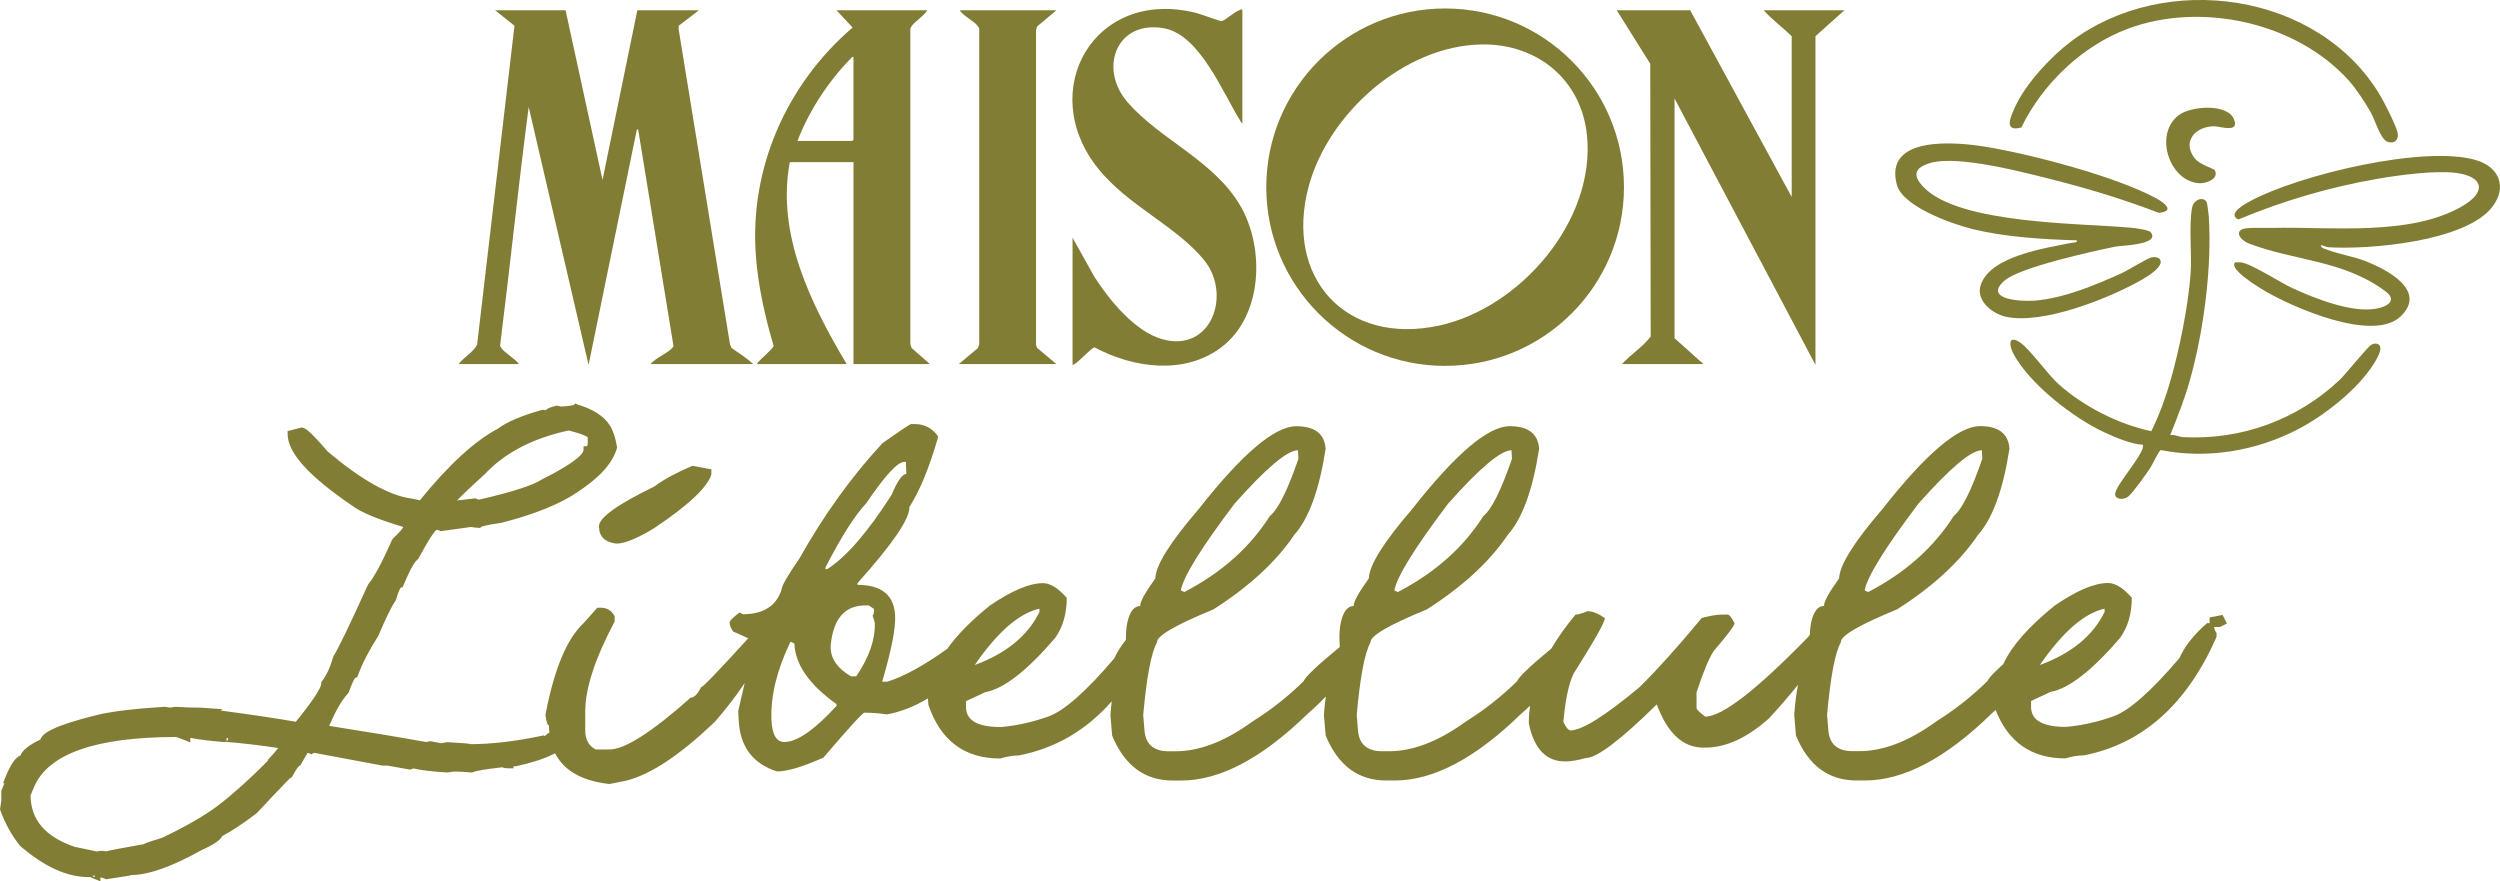 <svg xmlns="http://www.w3.org/2000/svg" id="Calque_1" data-name="Calque 1" viewBox="0 0 752.46 265.28"><defs><style> .cls-1 { fill: #827d35; } </style></defs><path class="cls-1" d="M496.85,101.28c-2.4,3.14-5.99,5.36-8.68,8.3h24.53l-8.69-7.79V29.65l42.42,80.18V10.89l8.69-7.79h-24.28c2.55,2.84,5.68,5.14,8.43,7.79v48.39l-30.54-56.18h-22.11l10.08,16.1.13,82.08Z"></path><path class="cls-1" d="M434.96,110.12c29.73,0,53.83-24.08,53.83-53.79S464.69,2.55,434.96,2.55s-53.83,24.08-53.83,53.79,24.1,53.79,53.83,53.79ZM393.89,56.11c5.91-21.98,28.76-42.38,52.07-42.73,16.72-.25,30.01,10.56,31.7,27.42,2.57,25.62-20.04,51.85-44.43,57.17-28.1,6.13-46.74-14.35-39.34-41.86Z"></path><path class="cls-1" d="M362.43,78.31c8.35,10.24,2.23,27.91-12.57,23.8-8.31-2.31-16.01-11.86-20.5-18.85l-6.54-11.72v38.31c.64-.17,1.4-.85,1.91-1.28.78-.66,4.03-3.94,4.65-4.03,11.69,6.23,27.12,8.44,38.28-.06,12.35-9.4,13.06-29.58,5.8-42.3-7.86-13.78-24.22-20.06-34.04-31.36-8.99-10.34-3.21-24.98,11.06-22.28,10.74,2.03,17.63,19.59,22.89,27.94.14.23.24.57.56.59V2.84c-1.8.02-4.9,3.28-6.3,3.51-.4.06-6.44-2.17-7.64-2.47-30.8-7.69-48.21,23.51-29.49,46.83,9.01,11.23,23.58,17.35,31.93,27.59Z"></path><path class="cls-1" d="M150.81,104.62c-.15-.25-.3-.46-.27-.78,3.01-23.85,5.46-47.82,8.59-71.63l18.02,77.63,14.56-70.99.39.25,10.6,64.99c.01.32-.2.45-.38.65-1.48,1.64-5,2.98-6.52,4.84h30.92c-1.96-1.82-4.32-3.29-6.53-4.84l-.47-1.07-15.46-94.87.02-1.06,6.08-4.65h-18.53l-10.48,51.07-11.12-51.07h-21.21l5.83,4.65-11.25,96.04c-1.32,2.37-3.93,3.67-5.57,5.8h18.15c-1.03-1.59-4.55-3.54-5.38-4.97Z"></path><path class="cls-1" d="M227.5,77.02c.71,9.17,2.75,18.3,5.35,27.08-.04.82-4.51,4.36-5.1,5.48h27.09c-10.74-18.03-21.21-39.11-17.12-60.78h19.17v60.78h23l-5.51-4.83-.38-1.15V8.83c-.03-.31.11-.52.26-.77.82-1.43,3.94-3.33,4.87-4.97h-27.35l4.84,5.2c-19.83,16.96-31.13,42.42-29.11,68.73ZM256.88,17.14v24.9s-.36.38-.38.38h-16.48c3.56-9.19,9.23-17.83,16.11-24.89.24-.25.33-.48.76-.39Z"></path><path class="cls-1" d="M288.57,109.58h29.39l-5.77-4.83-.37-.9V9.08s.38-1.15.38-1.15l5.77-4.84h-29.13c1.06,1.73,4.51,3.32,5.51,4.84.19.29.44.47.38.9v94.77s-.38,1.15-.38,1.15l-5.77,4.83Z"></path><path class="cls-1" d="M665.06,185.87v1.69h-.78c-3.9,3.38-6.68,6.9-8.33,10.54-8.5,9.98-15.11,15.81-19.84,17.5-4.73,1.69-9.48,2.75-14.25,3.18-7.02,0-10.54-1.99-10.54-5.98v-1.82l5.86-2.73c5.47-.96,12.44-6.38,20.95-16.26,2.34-3.3,3.51-7.33,3.51-12.1-2.6-2.95-4.99-4.42-7.16-4.42-4.08,0-9.41,2.26-16,6.76-7.95,6.41-13.09,12.28-15.5,17.63-2.82,2.53-4.44,4.25-4.8,5.14-4.68,4.6-9.8,8.63-15.35,12.1-8.24,5.99-15.96,8.98-23.16,8.98h-2.08c-4.51,0-6.94-2.09-7.28-6.24l-.39-4.68c1.04-11.54,2.43-18.82,4.16-21.86-.18-1.91,5.47-5.2,16.91-9.89,10.75-6.85,18.87-14.31,24.33-22.38,4.42-4.94,7.59-13.62,9.5-26.02-.35-4.51-3.3-6.76-8.85-6.76-6.51,0-16.31,8.32-29.4,24.98-8.58,9.98-12.92,16.91-13.01,20.82-3.12,4.34-4.64,7.11-4.55,8.32-1.56,0-2.73,1.19-3.51,3.58-.47,1.42-.71,3.15-.77,5.12-.18.23-.35.42-.53.67-15.53,15.96-25.85,23.94-30.97,23.94-1.73-1.3-2.6-2.17-2.6-2.6v-4.68c2.08-6.33,3.82-10.49,5.2-12.49,4.17-4.86,6.24-7.63,6.24-8.33-.86-1.73-1.56-2.6-2.08-2.6h-1.57c-1.73,0-3.81.35-6.24,1.04-7.11,8.59-13.36,15.53-18.73,20.82-10.41,8.67-17.35,13.01-20.82,13.01-.69-.18-1.38-1.05-2.08-2.6.61-6.77,1.65-11.63,3.12-14.57,6.25-9.89,9.37-15.44,9.37-16.65-1.99-1.38-3.73-2.08-5.2-2.08-1.73.69-2.95,1.04-3.64,1.04-2.89,3.45-5.28,6.85-7.28,10.22-6.28,5.17-9.73,8.46-10.3,9.81-4.68,4.6-9.8,8.63-15.35,12.1-8.24,5.99-15.96,8.98-23.16,8.98h-2.09c-4.51,0-6.94-2.09-7.28-6.24l-.39-4.68c1.04-11.54,2.43-18.82,4.17-21.86-.18-1.91,5.46-5.2,16.91-9.89,10.75-6.85,18.87-14.31,24.33-22.38,4.42-4.94,7.59-13.62,9.5-26.02-.35-4.51-3.3-6.76-8.85-6.76-6.51,0-16.31,8.32-29.4,24.98-8.59,9.98-12.92,16.91-13.01,20.82-3.12,4.34-4.64,7.11-4.55,8.32-1.56,0-2.73,1.19-3.51,3.58-.74,2.24-.95,5.18-.69,8.76-6.66,5.45-10.31,8.91-10.89,10.3-4.68,4.6-9.8,8.63-15.35,12.1-8.24,5.99-15.96,8.98-23.16,8.98h-2.09c-4.51,0-6.94-2.09-7.28-6.24l-.39-4.68c1.04-11.54,2.43-18.82,4.16-21.86-.17-1.91,5.47-5.2,16.92-9.89,10.75-6.85,18.87-14.31,24.33-22.38,4.42-4.94,7.59-13.62,9.5-26.02-.35-4.51-3.3-6.76-8.85-6.76-6.51,0-16.31,8.32-29.4,24.98-8.59,9.98-12.92,16.91-13.01,20.82-3.12,4.34-4.64,7.11-4.55,8.32-1.56,0-2.73,1.19-3.51,3.58-.58,1.78-.85,3.98-.8,6.6-1.46,1.82-2.64,3.67-3.49,5.56-8.5,9.98-15.11,15.81-19.84,17.5-4.73,1.69-9.48,2.75-14.25,3.18-7.02,0-10.54-1.99-10.54-5.98v-1.82l5.86-2.73c5.47-.96,12.44-6.38,20.95-16.26,2.34-3.3,3.51-7.33,3.51-12.1-2.6-2.95-4.99-4.42-7.16-4.42-4.08,0-9.41,2.26-16,6.76-5.72,4.61-9.95,8.93-12.8,13-6.92,4.96-12.94,8.28-18.04,9.9h-1.56c2.78-9.45,4.08-16.04,3.9-19.78-.26-6.24-4.03-9.37-11.32-9.37v-.52c10.58-11.79,15.78-19.43,15.61-22.9,3.04-4.68,5.9-11.62,8.59-20.82v-.52c-1.73-2.43-4.08-3.64-7.03-3.64h-1.04c-.44.09-3.3,2-8.58,5.72-9.28,9.98-17.65,21.6-25.11,34.87-3.55,5.12-5.33,8.24-5.33,9.37-1.65,4.85-5.5,7.28-11.58,7.28l-1.04-.52c-2.08,1.56-3.08,2.6-2.99,3.12,0,.61.35,1.48,1.04,2.6,2.06.88,3.6,1.58,4.66,2.09-.08.05-.16.12-.24.12-8.85,9.72-13.53,14.57-14.05,14.57-1.04,2.08-2.09,3.12-3.12,3.12-11.71,10.41-19.86,15.61-24.46,15.61h-4.16c-2.09-1.13-3.12-3.04-3.12-5.72v-5.73c0-6.93,2.95-15.96,8.85-27.06v-1.56c-.87-1.73-2.26-2.6-4.17-2.6h-1.04l-4.17,4.68c-5.03,4.68-8.85,13.88-11.45,27.59.26,2.08.61,3.12,1.04,3.12,0,.76.1,1.44.17,2.15-.47.27-.93.62-1.37,1.1l-.32-.23-.5.11c-7.9,1.67-15.12,2.53-21.45,2.55-.71-.2-2.4-.36-7.17-.6l-1.83.32-3.22-.63-1.25.27c-7.21-1.31-17.01-2.95-29.19-4.87l.1-.23c1.89-4.41,3.75-7.61,5.55-9.51l.25-.41c1.33-3.77,2-4.32,1.94-4.32l.6-.15.21-.58c1.33-3.63,3.35-7.55,6.11-11.84,2.26-5.34,4.01-8.91,5.2-10.61l.16-.34c.76-2.58,1.26-3.43,1.46-3.69h.51l.3-.71c2.52-6.04,3.7-7.29,4.09-7.55l.38-.42c3.67-6.81,4.99-8.3,5.39-8.62h.42s.15,0,.49.2l.34.19,9.18-1.27c1.02.17,1.8.25,2.32.25l.39.07.34-.34c.13-.08,1.04-.51,6.3-1.28,9.91-2.56,17.55-5.66,22.71-9.2,6.69-4.4,10.57-8.7,11.84-13.16l.07-.25-.04-.26c-.44-2.69-1.15-4.84-2.12-6.38-1.81-2.84-5.13-4.97-9.88-6.35l-.5-.31-.49.48c-.1.05-.72.28-3.7.48l-1.43-.28-.25.06c-1.51.36-2.49.77-3.08,1.31l-.9-.12-.23.06c-6.08,1.68-10.57,3.6-13.19,5.59-6.98,3.67-14.89,10.93-23.53,21.58l-2.49-.5c-6.67-.85-15.21-5.66-25.26-14.15-5.73-6.69-7-7.24-7.89-7.24l-4.18,1.07v.9c0,5.61,6.35,12.66,19.36,21.51,2.69,2.04,7.75,4.15,15.45,6.46-.28.54-1.04,1.6-3.1,3.46l-.28.4c-2.9,6.62-5.3,11.1-7.11,13.31l-.16.26c-5.57,12.25-9.03,19.42-10.29,21.31l-.15.33c-.84,3.03-1.97,5.5-3.36,7.33l-.24.31v.39c0,.66-.76,3.1-7.65,11.52-5.86-1.02-13.48-2.16-22.71-3.39l.76-.38-6.78-.48h-.97c-1.77,0-3.86-.09-6.47-.25l-1.69.24-1.59-.25c-9.37.59-16.27,1.44-20.53,2.51-13.09,3.24-16.31,5.47-16.91,7.35-3.52,1.72-5.43,3.24-5.99,4.79-1.56.62-3.02,2.77-4.61,6.75l-.64,1.6h.43c-.24.56-.52,1.23-.85,2.03l-.09.21v2.99S0,243.6,0,243.6l.1.27c1.45,4,3.4,7.54,5.92,10.69,7.17,6.26,14.12,9.43,20.65,9.43h.48l3.08,1.3v-1.2c.53.08.98.22,1.34.4l.33.16.36-.05c4.85-.72,6.64-1.02,7.38-1.23,5.19-.06,12.08-2.52,20.97-7.47,4.39-1.99,5.83-3.26,6.27-4.25,2.71-1.41,6.14-3.67,10.34-6.84,8.24-8.82,10.05-10.56,10.17-10.7l.44-.15.22-.41c1.36-2.57,1.99-3.01,2.1-3.07l.3-.16.16-.3c1.16-2.14,1.74-3.06,2.01-3.45.12.03.3.09.53.21l.52.26.88-.45,20.55,3.84h1.38v-.02l6.9,1.23,1.12-.34c2.42.57,5.74.96,10.11,1.2h.16s.15-.02.15-.02c.74-.16,1.47-.24,2.15-.24h.36c1.08,0,2.53.09,4.32.26l.27.03.26-.1c.85-.33,3.08-.86,8.86-1.49.54.22,1.26.32,2.26.32h1.16v-.63h.77c4.49-.97,8.28-2.19,11.14-3.6.22-.08.41-.2.62-.29,2.62,5.18,8.02,8.3,16.33,9.24l5.2-1.04c7.37-1.91,16.22-7.81,26.55-17.7,3.44-3.95,6.42-7.82,8.96-11.63l-1.94,8.38.13,2.6c.35,8.07,4.21,13.27,11.58,15.61,3.03,0,7.67-1.39,13.92-4.16,7.72-9.02,11.84-13.53,12.36-13.53,2.26,0,4.51.18,6.77.52,4.24-.79,8.34-2.41,12.33-4.82l.16,1.96c3.64,10.75,10.84,16.13,21.6,16.13,1.99-.61,3.86-.91,5.59-.91,11.03-2.16,20.35-7.6,27.98-16.3-.15,1.3-.29,2.64-.4,4.07l.52,6.24c3.73,9.02,9.8,13.53,18.21,13.53h2.6c11.62,0,24.28-6.68,37.99-20.04,2.01-1.72,3.83-3.48,5.52-5.26-.23,1.73-.43,3.55-.58,5.52l.53,6.24c3.73,9.02,9.8,13.53,18.21,13.53h2.6c11.62,0,24.28-6.68,37.99-20.04.95-.81,1.84-1.64,2.72-2.47-.22,1.61-.37,3.22-.37,4.81v.52c1.56,7.63,5.2,11.45,10.93,11.45,1.73,0,3.82-.35,6.24-1.04,3.29,0,10.41-5.37,21.34-16.13,3.21,8.67,7.89,13.01,14.05,13.01h.52c6.25,0,12.66-2.95,19.26-8.85,3.26-3.54,6.13-6.88,8.67-10.06-.49,2.66-.88,5.66-1.13,9.02l.52,6.24c3.73,9.02,9.8,13.53,18.21,13.53h2.61c11.62,0,24.28-6.68,37.99-20.04.45-.39.85-.78,1.29-1.17,3.8,9.67,10.76,14.57,20.97,14.57,1.99-.61,3.86-.91,5.59-.91,17.69-3.47,31.01-15.36,39.94-35.65v-1.17c-.39-.51-.61-1.14-.75-1.82h1.79l2.08-1.04-1.3-2.6-3.9.78ZM633.71,183.14c-.26,0-.35.18-.26.52v.52c-3.51,7.19-10.02,12.5-19.48,15.98,6.92-10.05,13.5-15.74,19.74-17.02ZM577.37,151.65c9.54-10.75,15.91-16.13,19.13-16.13l.13,2.6c-3.3,9.54-6.16,15.27-8.59,17.18-5.99,9.46-14.57,17.09-25.76,22.9l-1.04-.52c.78-4.16,6.16-12.83,16.13-26.02ZM435.81,151.65c9.54-10.75,15.91-16.13,19.13-16.13l.13,2.6c-3.3,9.54-6.16,15.27-8.59,17.18-5.99,9.46-14.57,17.09-25.76,22.9l-1.04-.52c.78-4.16,6.16-12.83,16.13-26.02ZM371.54,151.65c9.54-10.75,15.91-16.13,19.13-16.13l.13,2.6c-3.3,9.54-6.16,15.27-8.59,17.18-5.99,9.46-14.57,17.09-25.76,22.9l-1.04-.52c.78-4.16,6.16-12.83,16.13-26.02ZM313.12,183.14c-.26,0-.35.18-.26.52v.52c-3.51,7.19-10.03,12.5-19.48,15.98,6.92-10.05,13.5-15.74,19.74-17.02ZM145.81,142.83c5.9-6.41,14.42-10.87,25.06-13.2l.42-.04c4.12,1.05,5.3,1.77,5.6,2v2.32c-.13.21-.23.34-.3.4h-.95v1.16c0,.6-.9,3.02-12.6,8.87-2.83,1.82-9.25,3.85-18.81,6.03-.27,0-.51-.07-.75-.2l-.33-.19-5.58.65c1.35-1.42,3.8-3.8,8.22-7.8ZM68.2,222.15c.17.01.35.04.52.05-.06.53-.46.84-.52.87v-.93ZM28.52,263.99c-.32,0-.61-.3-.63-.45h.63v.45ZM80.93,228.39l-.32.34v.26c-5.32,5.39-10.32,9.89-14.9,13.39-3.95,3.02-9.67,6.32-16.85,9.75-3.34,1.02-4.92,1.55-5.67,1.97-6.63,1.18-9.78,1.74-11.28,2.16-.68-.17-.99-.19-1.17-.19-.62,0-1.12.07-1.54.22l-6.69-1.4c-8.87-3.01-13.23-8.09-13.32-15.52l1.06-2.46c4.16-10,18.55-15.08,42.69-15.08.08,0,.57.11,2.75.98l1.6.65v-1.38c2.14.45,5.44.86,10.01,1.26l.29.02.2-.09c5.2.42,10.55,1.05,15.93,1.87-.69.93-1.62,2.01-2.79,3.24ZM248.46,170.78c4.77-9.28,8.85-15.7,12.23-19.26,5.64-8.32,9.46-12.49,11.45-12.49h.52l.13,3.64c-1.21,0-2.69,2.08-4.42,6.24-7.2,11.28-13.66,18.74-19.38,22.38h-.53v-.52ZM236.1,223.34c-2.43,0-3.73-2.26-3.91-6.77-.26-7.11,1.64-14.92,5.73-23.42l1.17.52c.26,6.33,4.47,12.4,12.62,18.21l.13.52c-6.68,7.29-11.93,10.93-15.74,10.93ZM257.7,203.56h-1.56c-3.9-2.26-5.94-5.03-6.11-8.33v-1.04c.78-7.98,4.25-11.97,10.41-11.97h1.04l1.56,1.04c.09.78-.04,1.47-.39,2.08l.65,2.08c.17,5.03-1.69,10.41-5.59,16.14Z"></path><path class="cls-1" d="M180.29,158.41c0,3.04,1.73,4.77,5.2,5.21,2.51,0,6.33-1.56,11.45-4.68,10.23-6.85,15.96-12.23,17.17-16.14v-1.56c-.18,0-2.08-.35-5.73-1.04-4.86,2.08-8.67,4.16-11.45,6.24-11.1,5.38-16.65,9.37-16.65,11.97Z"></path><path class="cls-1" d="M593.35,68.88c10.16,2.47,21.34,3.16,31.78,3.46.11.76-.98.62-1.55.73-7.77,1.6-24.69,3.94-27.46,12.84-1.4,4.51,3.43,8.46,7.46,9.39,11.24,2.57,31.65-5.64,41.51-11.35,1.28-.74,7.22-4.38,4.61-6.27-.71-.39-1.46-.33-2.22-.18-1.17.23-7.02,3.89-9.01,4.78-7.88,3.56-17.17,7.43-25.85,8.19-4.01.35-15.92-.22-9.29-6.02,4.57-3.99,26.56-8.83,33.45-10.24,1.59-.32,13.62-.51,10.54-4.32-.58-.71-4.66-1.24-5.93-1.35-14.9-1.4-51.67-.98-62.46-12.25-3.45-3.6-2.62-5.83,2.02-7.22,8.48-2.54,29.24,3.05,38.4,5.39,10.3,2.64,20.49,5.79,30.41,9.6,5-.46,1.72-3.02-.76-4.36-12.1-6.59-37.64-13.28-51.44-15.54-8.68-1.42-30.69-3.53-26.63,11.48,1.75,6.48,16.41,11.73,22.42,13.2Z"></path><path class="cls-1" d="M745.37,48.22c-15.64-4.7-53.53,4.47-67.97,12.24-1.83.99-7.16,3.92-3.7,5.6,13.23-5.56,27.49-9.74,41.65-12.2,6.53-1.13,17.52-2.65,23.93-1.81,8.04,1.05,9.2,5.52,2.28,9.73-15.61,9.48-40.28,6.41-57.48,6.81-2.26.05-6.45-.14-8.29.17-3.46.58-1.68,3.46,1.04,4.51,13.66,5.27,28.25,4.9,41.05,14.33,3.83,2.82.69,4.73-2.79,5.33-7.38,1.26-18.25-3.08-25.04-6.17-3.68-1.68-12.29-7.33-15.5-7.78-.59-.08-1.22.02-1.81-.01-2.1,2.01,7.34,7.66,8.73,8.48,8.5,5.03,32.81,15.73,41.09,7.77,8.14-7.83-4.34-14.15-10.43-16.57-3.8-1.51-8.44-2.18-11.98-3.6-.65-.26-1.5-.33-1.63-1.2.82-.08,1.49.52,2.29.57,12.28.77,41.24-1.71,49.3-12.11,4.56-5.89,2.18-11.99-4.74-14.07Z"></path><path class="cls-1" d="M715.93,103.69c-.71-.45-1.37-.31-2.08,0-1.13.49-7.82,8.94-9.65,10.66-12.74,12.03-29.7,18.15-47.13,17.22-1.21-.06-2.52-.85-3.86-.62,2.11-5.33,4.26-10.67,5.83-16.21,4.21-14.88,6.76-34.12,5.77-49.55-.05-.73-.46-4.1-.65-4.4-1.15-1.83-3.95-.63-4.39,1.76-1.01,5.58,0,13.92-.45,19.98-.73,9.77-3.34,22.52-6.03,32-1.48,5.24-3.4,10.36-5.76,15.25-9.84-2.06-20.42-7.43-27.91-14.14-3.45-3.1-8.55-10.49-11.58-12.54-3.56-2.41-3.47.7-2,3.43,4.84,9.06,18.08,19.31,27.32,23.59,3.41,1.58,7.95,3.51,11.56,3.74,1.11,2.04-7.96,11.8-8.29,14.69-.2,1.77,2.45,2.07,3.91.92,1.47-1.15,5.47-6.87,6.72-8.72.58-.87,2.53-5.17,3.12-5.28,13.94,2.75,28.64.28,41.2-6.23,8-4.14,18.04-12.01,22.86-19.7.75-1.2,3.03-4.71,1.48-5.87Z"></path><path class="cls-1" d="M608.39,38.37c6.42-13.2,18.43-24.69,32.28-29.8,21.96-8.11,50.67-1.82,66.38,15.79,2.15,2.41,4.97,6.69,6.56,9.56,1.27,2.29,2.87,8.04,5.03,8.77,1.92.65,3.27-.4,3.06-2.42-.21-1.95-4.09-9.5-5.31-11.55-18.54-31.17-64.74-37.6-93.09-16.21-6.1,4.6-13.65,12.73-16.81,19.71-1.34,2.96-3.52,7.6,1.88,6.15Z"></path><path class="cls-1" d="M666.66,38.03c1.69.04,7.58,2.1,5.69-2.22-2.09-4.78-13.07-3.88-16.65-1.1-7.62,5.92-2.53,20.25,6.49,20.44,2.11.04,5.88-1.46,4.36-3.99-.23-.39-4.51-1.61-6-3.54-3.94-5.11.38-9.73,6.1-9.6Z"></path></svg>